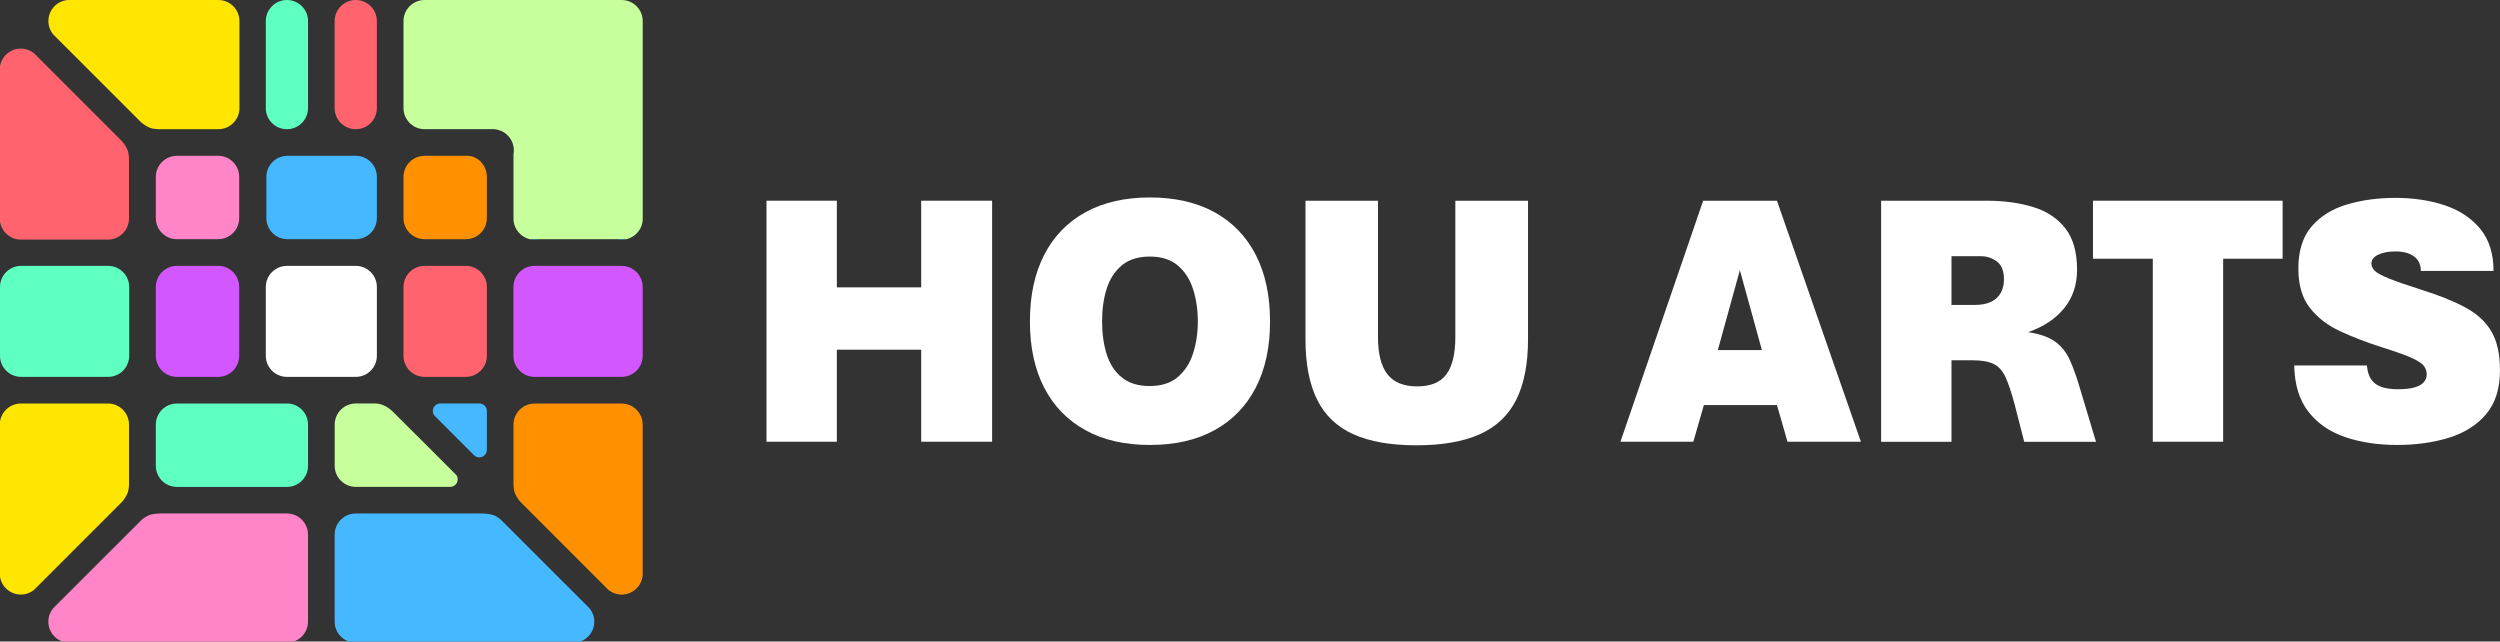 <svg xmlns="http://www.w3.org/2000/svg" id="uuid-e3fc5cb3-2bec-4dd6-a90f-3da4c8055792" viewBox="0 0 722.32 185.35"><rect x="0" y="0" width="722.32" height="185.35" fill="#333333" stroke="none"/><path d="M127.23,116.57s-.06,0-.1,0h.19s-.06,0-.1,0Z" fill="#0070c2"></path><path d="M126,120.57l-.57-.57c.15.23.35.42.57.57Z" fill="#0070c2"></path><path d="M137.04,131.6l-.18-.18c.06.06.12.12.18.18Z" fill="#0070c2"></path><path d="M138.48,116.57s-.06,0-.1,0h.2s-.06,0-.1,0Z" fill="#0070c2"></path><path d="M138.58,116.58h-11.44c-1.16.05-2.09,1-2.09,2.18,0,.46.14.88.38,1.23l.57.57,10.85,10.85.18.18c.39.34.89.56,1.45.56,1.21,0,2.19-.98,2.19-2.19v-11.21c0-1.17-.93-2.13-2.09-2.18Z" fill="#45b8ff"></path><path d="M131.86,137.27l-.58-.58-10.85-10.85-.18-.18s-.08-.06-.11-.09l-6.48-6.48c-2.06-2.06-4-2.45-4.91-2.51h-5.95c-3.36,0-6.09,2.72-6.1,6.08,0,0,0,.01,0,.02,0,0,0,.01,0,.02v11.85s0,.01,0,.02,0,.01,0,.02c0,3.36,2.74,6.08,6.1,6.08h27.35c1.16-.05,2.09-1,2.09-2.18,0-.46-.14-.88-.38-1.23Z" fill="#c7ff9c"></path><path d="M134.98,45.02h-12.3c-3.37,0-6.1,2.73-6.1,6.1v11.89c0,3.37,2.73,6.1,6.1,6.1h11.89c3.37,0,6.1-2.73,6.1-6.1v-11.91c0-3.23-2.51-6.08-5.69-6.08Z" fill="#ff9100"></path><path d="M134.98,76.82c-.14,0-.27-.02-.41-.02-.08,0-.16.02-.24.02h-11.65c-3.37,0-6.1,2.73-6.1,6.1v19.87c0,3.37,2.73,6.1,6.1,6.1h11.89c3.37,0,6.1-2.73,6.1-6.1v-19.89c0-3.23-2.51-5.87-5.69-6.08Z" fill="#ff636e"></path><path d="M63.42,76.82c-.14,0-.27-.02-.41-.02-.08,0-.16.02-.24.02h-11.65c-3.37,0-6.1,2.73-6.1,6.1v19.87c0,3.37,2.73,6.1,6.1,6.1h11.89c3.37,0,6.1-2.73,6.1-6.1v-19.89c0-3.23-2.51-5.87-5.69-6.08Z" fill="#d257ff"></path><path d="M82.9,76.82h19.89c3.37,0,6.1,2.73,6.1,6.1v19.87c0,3.37-2.73,6.1-6.1,6.1h-19.89c-3.37,0-6.1-2.73-6.1-6.1v-19.87c0-3.37,2.73-6.1,6.1-6.1Z" fill="#fff"></path><path d="M6.1,76.82h25.13c3.37,0,6.1,2.73,6.1,6.1v19.87c0,3.37-2.73,6.1-6.1,6.1H6.1c-3.37,0-6.1-2.73-6.1-6.1v-19.87c0-3.37,2.73-6.1,6.1-6.1Z" fill="#5fffc2"></path><path d="M154.46,76.82h25.13c3.37,0,6.1,2.73,6.1,6.1v19.87c0,3.37-2.73,6.1-6.1,6.1h-25.14c-3.37,0-6.1-2.73-6.1-6.1v-19.87c0-3.37,2.73-6.1,6.1-6.1Z" fill="#d257ff"></path><path d="M63.42,45.02c-.14,0-.27-.02-.41-.02-.08,0-.16.02-.24.02h-11.65c-3.37,0-6.1,2.73-6.1,6.1v11.89c0,3.37,2.73,6.1,6.1,6.1h11.89c3.37,0,6.1-2.73,6.1-6.1v-11.91c0-3.23-2.51-5.87-5.69-6.08Z" fill="#ff85c8"></path><path d="M83.31,116.59c-.14,0-32.19,0-32.19,0-3.37,0-6.1,2.73-6.1,6.1v11.89c0,3.37,2.73,6.1,6.1,6.1h31.78c3.37,0,6.1-2.73,6.1-6.1v-11.91c0-3.23-2.52-5.87-5.69-6.08Z" fill="#5fffc2"></path><path d="M102.79,45c-.08,0-.16.02-.24.02h.65c-.13,0-.27-.02-.41-.02Z" fill="#00e1ff"></path><path d="M103.2,45.02h-20.14c-3.37,0-6.1,2.73-6.1,6.1v11.89c0,3.37,2.73,6.1,6.1,6.1h19.73c3.37,0,6.1-2.73,6.1-6.1v-11.91c0-3.23-2.51-5.87-5.69-6.08Z" fill="#45b8ff"></path><path d="M96.69,6.1s0,.01,0,.02v-.04s0,.01,0,.02Z" fill="#0070c2"></path><path d="M108.89,6.1s0-.01,0-.02v.04s0-.01,0-.02Z" fill="#0070c2"></path><path d="M96.69,31.23s0,.01,0,.02v-.04s0,.01,0,.02Z" fill="#0070c2"></path><path d="M108.89,31.23s0-.01,0-.02v.04s0-.01,0-.02Z" fill="#0070c2"></path><path d="M179.6,69.27c.46,0,.92-.06,1.35-.16h-2.7c.43.1.88.16,1.35.16Z" fill="#0070c2"></path><path d="M154.46,69.27c.47,0,.92-.06,1.35-.16h-2.7c.43.1.89.16,1.35.16Z" fill="#0070c2"></path><path d="M82.9,0c-3.36,0-6.09,2.72-6.1,6.08v25.17c0,3.36,2.74,6.08,6.1,6.08s6.09-2.72,6.1-6.08V6.08c0-3.36-2.74-6.08-6.1-6.08Z" fill="#5fffc2"></path><path d="M102.79,0c-3.36,0-6.09,2.72-6.1,6.08v25.17c0,3.36,2.74,6.08,6.1,6.08s6.09-2.72,6.1-6.08V6.08c0-3.36-2.74-6.08-6.1-6.08Z" fill="#ff636e"></path><path d="M15.32,175.81l.95-.95c-.35.28-.67.6-.95.95Z" fill="#0070c2"></path><path d="M82.9,148.36h-36.77s-1.77.03-2.99.47c-1.09.39-2.25,1.37-2.45,1.6l-24.43,24.42-.95.95c-.84,1.04-1.34,2.37-1.34,3.81,0,3.21,2.48,5.84,5.63,6.08h63.29c3.37,0,6.1-2.73,6.1-6.1v-25.13c0-3.37-2.73-6.1-6.1-6.1Z" fill="#ff85c8"></path><path d="M31.17,116.59H6.04c-3.37,0-6.1,2.73-6.1,6.1v43.46c.24,3.15,2.87,5.63,6.08,5.63,1.44,0,2.76-.5,3.81-1.34l.95-.95,24.42-24.43c.23-.2,1.11-1.33,1.6-2.45.52-1.2.47-2.99.47-2.99v-16.94c0-3.37-2.73-6.1-6.1-6.1Z" fill="#ffe600"></path><path d="M37.27,63.13v-16.94s.04-1.79-.47-2.99c-.49-1.12-1.37-2.25-1.6-2.45L10.78,16.33l-.95-.95c-1.04-.84-2.37-1.34-3.81-1.34C2.8,14.04.18,16.52-.06,19.67v43.46c0,3.37,2.73,6.1,6.1,6.1h25.13c3.37,0,6.1-2.73,6.1-6.1Z" fill="#ff636e"></path><path d="M69.18,31.23V6.1C69.18,2.73,66.45,0,63.07,0H19.61c-3.15.24-5.63,2.87-5.63,6.08,0,1.44.5,2.76,1.34,3.81l.95.95,24.43,24.42c.2.23,1.33,1.11,2.45,1.6,1.2.52,2.99.47,2.99.47h16.94c3.37,0,6.1-2.73,6.1-6.1Z" fill="#ffe600"></path><path d="M148.36,122.69v16.94s-.04,1.79.47,2.99c.48,1.12,1.37,2.25,1.6,2.45l24.42,24.43.95.95c1.04.84,2.37,1.34,3.81,1.34,3.21,0,5.84-2.48,6.08-5.63v-43.46c0-3.37-2.73-6.1-6.1-6.1h-25.13c-3.37,0-6.1,2.73-6.1,6.1Z" fill="#ff9100"></path><path d="M96.69,154.46v25.13c0,3.37,2.73,6.1,6.1,6.1h63.29c3.15-.24,5.63-2.87,5.63-6.08,0-1.44-.5-2.76-1.34-3.81l-.95-.95-24.43-24.42c-.19-.23-1.27-1.2-2.44-1.6-1.24-.42-2.99-.47-2.99-.47h-36.77c-3.37,0-6.1,2.73-6.1,6.1Z" fill="#45b8ff"></path><path d="M141.12,37.34v-.02h-18.85c.13,0,.27.02.41.02h18.44Z" fill="#0070c2"></path><path d="M179.6,0h-56.92c-3.37,0-6.1,2.73-6.1,6.1v25.13c0,3.23,2.52,5.87,5.69,6.08h20.11c.13,0,.26.01.39.02,2.81.19,5.09,2.26,5.59,4.97.07.36.11.73.11,1.11s-.04.75-.11,1.11v18.65c0,2.9,2.03,5.33,4.75,5.95h27.84c2.72-.62,4.75-3.04,4.75-5.95V6.1c0-3.37-2.73-6.1-6.1-6.1Z" fill="#c7ff9c"></path><path d="M148.47,43.42c0-.38-.04-.75-.11-1.11v2.22c.07-.36.11-.73.11-1.11Z" fill="#0070c2"></path><path d="M142.77,37.34c-.13,0-.26-.02-.39-.02h-1.26v.02h1.65Z" fill="#0070c2"></path><path d="M92.54,122.63h.54c-.34-.02-.54,0-.54,0Z" fill="none"></path><path d="M221.46,127.63V57.99h20.33v25.04h24.37v-25.04h20.49v69.64h-20.49v-26.59h-24.37v26.59h-20.33Z" fill="#fff"></path><path d="M332.23,128.56c-7.24,0-13.45-1.42-18.62-4.27-5.17-2.85-9.14-6.93-11.9-12.26-2.76-5.33-4.14-11.72-4.14-19.17s1.38-13.9,4.14-19.25c2.76-5.35,6.72-9.44,11.9-12.29,5.18-2.84,11.38-4.27,18.62-4.27s13.5,1.42,18.68,4.27c5.18,2.85,9.14,6.94,11.9,12.29,2.76,5.35,4.14,11.76,4.14,19.25s-1.38,13.84-4.14,19.17c-2.76,5.33-6.72,9.41-11.9,12.26-5.18,2.85-11.4,4.27-18.68,4.27ZM332.23,111.53c3.35,0,6.03-.86,8.07-2.59,2.03-1.73,3.51-4.01,4.42-6.85.91-2.85,1.37-5.92,1.37-9.23s-.46-6.44-1.37-9.29c-.91-2.85-2.39-5.13-4.42-6.86-2.04-1.73-4.73-2.58-8.07-2.58s-6.03.83-8.07,2.51c-2.03,1.67-3.5,3.92-4.4,6.75-.9,2.83-1.34,5.99-1.34,9.47s.45,6.69,1.34,9.52c.9,2.83,2.36,5.06,4.4,6.7,2.03,1.64,4.72,2.46,8.07,2.46Z" fill="#fff"></path><path d="M409.26,128.66c-7.42,0-13.49-1.06-18.21-3.18-4.72-2.12-8.22-5.44-10.47-9.96-2.26-4.52-3.39-10.36-3.39-17.54v-39.99h20.95v39.42c0,4.83.91,8.4,2.74,10.74,1.83,2.33,4.69,3.49,8.59,3.49s6.71-1.16,8.43-3.49c1.72-2.33,2.59-5.91,2.59-10.74v-39.42h21v39.99c0,7.18-1.14,13.02-3.42,17.54-2.28,4.52-5.79,7.84-10.55,9.96-4.76,2.12-10.85,3.18-18.26,3.18Z" fill="#fff"></path><path d="M468.19,127.63l23.9-69.64h21.32l24.26,69.64h-21.21l-3.05-10.6h-21.11l-3.05,10.6h-21.05ZM496.33,101.14h12.73l-6.36-23.08-6.37,23.08Z" fill="#fff"></path><path d="M543.51,127.63V57.99h30.32c5.14,0,9.68.61,13.64,1.84,3.95,1.22,7.04,3.28,9.29,6.18,2.24,2.9,3.36,6.86,3.36,11.9,0,4.38-1.24,8.1-3.73,11.15-2.49,3.05-5.95,5.35-10.4,6.91,3.45.52,6.09,1.46,7.91,2.82,1.83,1.36,3.25,3.18,4.24,5.46,1,2.28,1.97,5.02,2.9,8.23l4.55,15.16h-20.74l-2.74-10.71c-.9-3.38-1.77-6-2.61-7.86-.84-1.86-1.98-3.16-3.42-3.88-1.43-.72-3.46-1.09-6.08-1.09h-6.16v23.54h-20.33ZM563.84,88.1h6.78c1.86,0,3.42-.3,4.66-.9,1.24-.6,2.17-1.46,2.79-2.56.62-1.1.93-2.41.93-3.93,0-2.45-.69-4.17-2.07-5.18-1.38-1-2.88-1.5-4.5-1.5h-8.59v14.07Z" fill="#fff"></path><path d="M622,127.63v-52.88h-17.28v-16.76h54.79v16.76h-17.18v52.88h-20.33Z" fill="#fff"></path><path d="M692.57,128.56c-5.59,0-10.6-.77-15.06-2.3-4.45-1.53-7.97-3.98-10.58-7.35-2.61-3.36-3.96-7.8-4.06-13.32h21c.14,1.69.55,3.04,1.24,4.03.69,1,1.68,1.73,2.95,2.17,1.28.45,2.85.67,4.71.67s3.51-.16,4.73-.49c1.22-.33,2.14-.82,2.74-1.47.61-.66.9-1.45.9-2.38s-.31-1.81-.93-2.54c-.62-.72-1.85-1.49-3.7-2.3-1.85-.81-4.65-1.8-8.4-2.97-4.32-1.38-8.29-2.91-11.95-4.6-3.65-1.69-6.59-3.95-8.79-6.78-2.21-2.83-3.31-6.61-3.31-11.33,0-5.14,1.27-9.19,3.82-12.16,2.55-2.97,5.96-5.09,10.22-6.36,4.26-1.28,8.94-1.91,14.05-1.91s10,.72,14.28,2.17c4.28,1.45,7.68,3.73,10.22,6.83,2.54,3.1,3.8,7.14,3.8,12.11h-21c0-1.83-.66-3.23-1.97-4.19-1.31-.96-3.09-1.45-5.33-1.45-2,0-3.66.31-4.99.93s-1.99,1.48-1.99,2.59c0,.72.31,1.41.93,2.04.62.64,1.95,1.37,3.98,2.2,2.03.83,5.15,1.92,9.36,3.26,5.17,1.62,9.45,3.33,12.83,5.15,3.38,1.81,5.9,4.12,7.55,6.93,1.66,2.81,2.49,6.56,2.49,11.25,0,5.31-1.34,9.55-4.03,12.7-2.7,3.16-6.29,5.42-10.79,6.8-4.5,1.38-9.47,2.07-14.92,2.07Z" fill="#fff"></path></svg>
